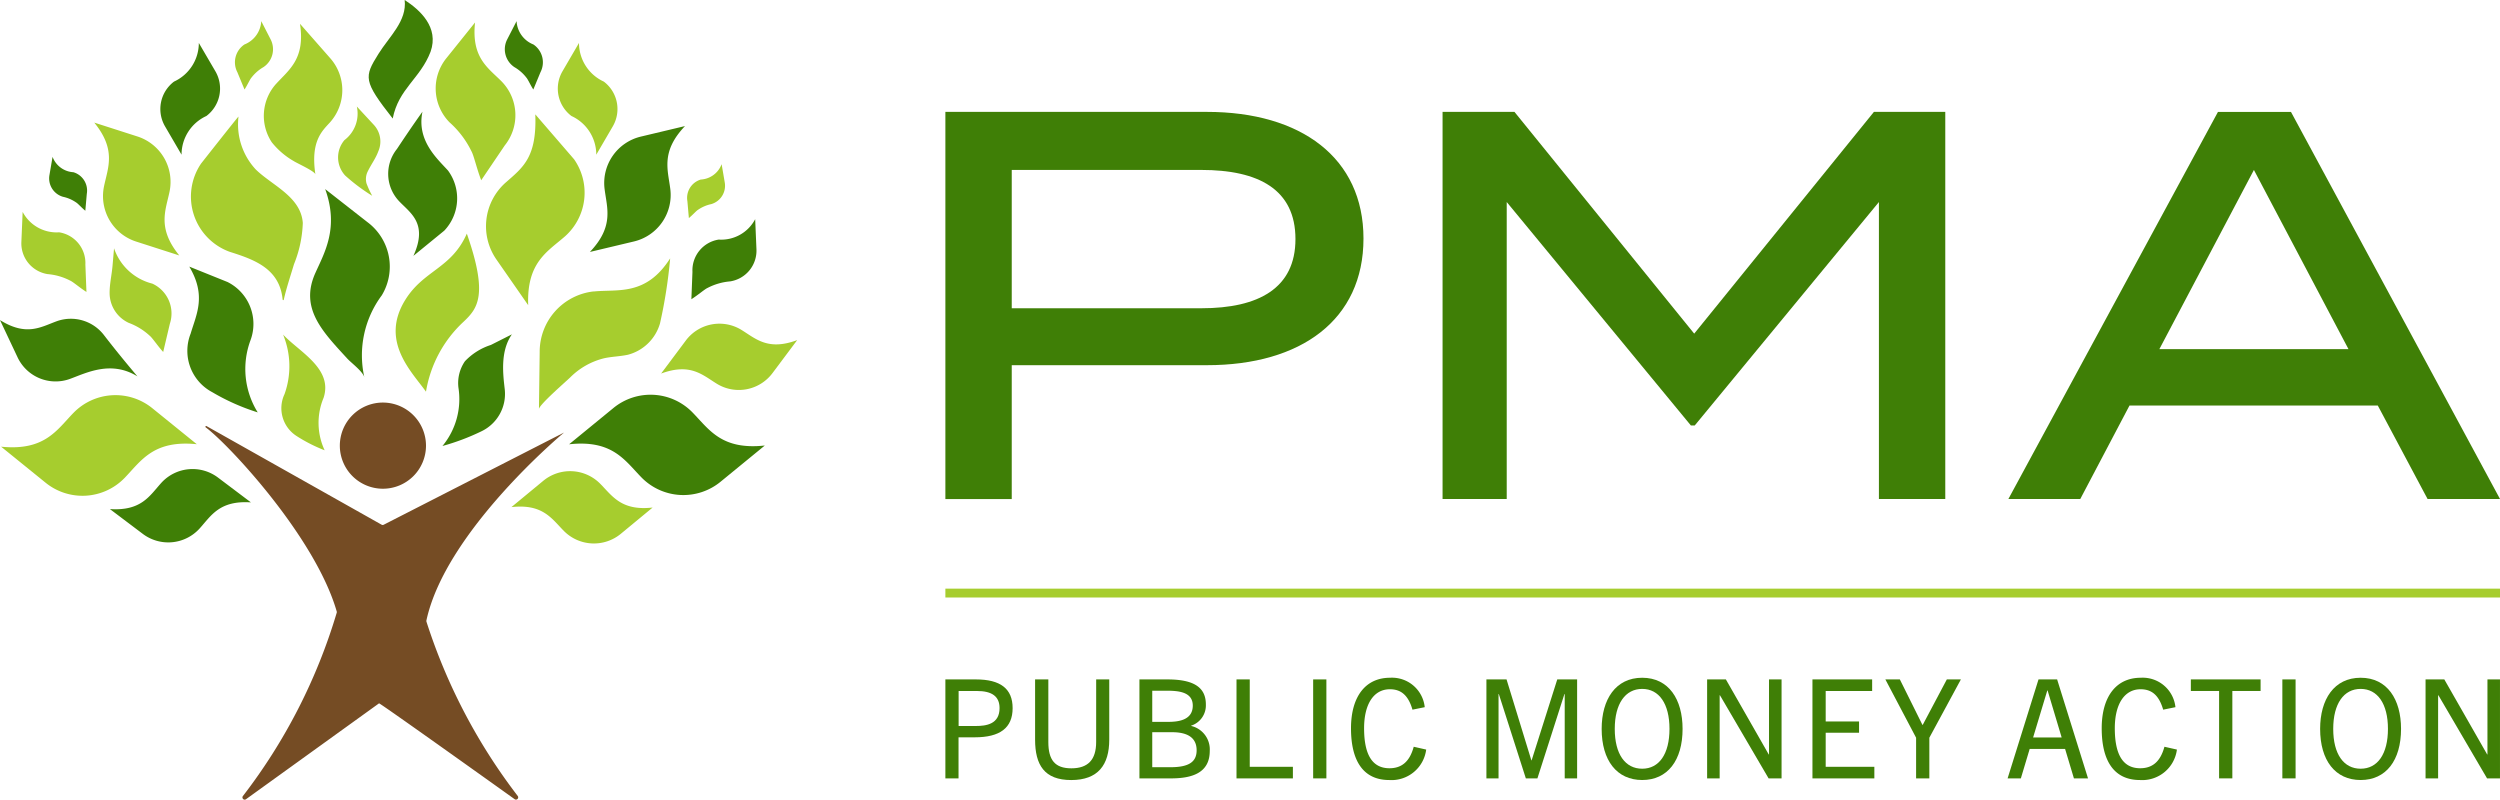 <?xml version="1.0" encoding="UTF-8"?> <svg xmlns="http://www.w3.org/2000/svg" xmlns:xlink="http://www.w3.org/1999/xlink" id="Group_79651" data-name="Group 79651" width="169.9" height="54.346" viewBox="0 0 169.9 54.346"><defs><clipPath id="clip-path"><rect id="Rectangle_4823" data-name="Rectangle 4823" width="169.901" height="54.346" fill="none"></rect></clipPath></defs><g id="Group_79533" data-name="Group 79533" clip-path="url(#clip-path)"><path id="Path_27324" data-name="Path 27324" d="M726.042,528.507v-6.726h2.07c1.667,0,2.5.628,2.5,1.949,0,1.349-.862,1.986-2.576,1.986h-1.1v2.792Zm2.061-3.56c.712,0,1.621-.122,1.621-1.218,0-.8-.525-1.161-1.536-1.161h-1.246v2.379Z" transform="translate(-661.794 -475.608)" fill="#3f7f06"></path><path id="Path_27325" data-name="Path 27325" d="M799.111,521.781H800v4.094c0,1.714-.759,2.745-2.586,2.745s-2.454-1.031-2.454-2.745v-4.094h.9v4.253c0,1.227.45,1.789,1.564,1.789s1.686-.562,1.686-1.789Z" transform="translate(-724.615 -475.608)" fill="#3f7f06"></path><path id="Path_27326" data-name="Path 27326" d="M875.1,528.507v-6.726H877c1.817,0,2.614.553,2.614,1.7a1.447,1.447,0,0,1-1,1.443v.019a1.639,1.639,0,0,1,1.265,1.7c0,1.518-1.246,1.864-2.632,1.864Zm1.948-3.841c.656,0,1.677-.094,1.677-1.105,0-.946-1-1.012-1.789-1.012h-.965v2.117Zm.159,3.082c1.246,0,1.78-.356,1.78-1.152,0-.843-.6-1.227-1.667-1.227h-1.349v2.379Z" transform="translate(-797.664 -475.608)" fill="#3f7f06"></path><path id="Path_27327" data-name="Path 27327" d="M949.63,528.507v-6.726h.9v5.939h2.932v.787Z" transform="translate(-865.597 -475.609)" fill="#3f7f06"></path><rect id="Rectangle_4820" data-name="Rectangle 4820" width="0.899" height="6.726" transform="translate(89.242 46.173)" fill="#3f7f06"></rect><path id="Path_27328" data-name="Path 27328" d="M1042.616,525.393a2.375,2.375,0,0,1-2.51,2.07c-1.78,0-2.6-1.321-2.6-3.513s1.012-3.438,2.651-3.438a2.236,2.236,0,0,1,2.36,2l-.833.169c-.29-.993-.787-1.387-1.536-1.387-1.087,0-1.752.993-1.752,2.651,0,1.789.553,2.717,1.724,2.717.806,0,1.368-.422,1.649-1.461Z" transform="translate(-945.692 -474.452)" fill="#3f7f06"></path><path id="Path_27329" data-name="Path 27329" d="M1146.889,528.507v-5.733h-.019l-1.836,5.733h-.787l-1.836-5.733h-.019v5.733h-.824v-6.726h1.368l1.686,5.5h.019l1.742-5.5h1.349v6.726Z" transform="translate(-1040.551 -475.609)" fill="#3f7f06"></path><path id="Path_27330" data-name="Path 27330" d="M1230.073,523.988c0-2,.946-3.475,2.754-3.475s2.745,1.471,2.745,3.475c0,2.145-1.021,3.475-2.745,3.475s-2.754-1.33-2.754-3.475m4.609,0c0-1.714-.712-2.717-1.855-2.717s-1.864,1-1.864,2.717.712,2.707,1.864,2.707,1.855-1,1.855-2.707" transform="translate(-1121.224 -474.453)" fill="#3f7f06"></path><path id="Path_27331" data-name="Path 27331" d="M1315.236,528.507l-3.307-5.649h-.019v5.649h-.852v-6.726h1.274l2.913,5.1h.019v-5.1h.853v6.726Z" transform="translate(-1195.042 -475.609)" fill="#3f7f06"></path><path id="Path_27332" data-name="Path 27332" d="M1391.943,528.507v-6.726H1396v.787h-3.157v2.07h2.267v.768h-2.267v2.314h3.307v.787Z" transform="translate(-1268.769 -475.609)" fill="#3f7f06"></path><path id="Path_27333" data-name="Path 27333" d="M1450.035,528.507v-2.763l-2.089-3.963h.984l1.536,3.092h.019l1.639-3.092h.956l-2.145,3.963v2.763Z" transform="translate(-1319.817 -475.609)" fill="#3f7f06"></path><path id="Path_27334" data-name="Path 27334" d="M1546.354,528.507l-.6-2h-2.407l-.6,2h-.9l2.1-6.726h1.265l2.1,6.726Zm-2.773-2.782h1.939l-.956-3.195h-.019Z" transform="translate(-1405.41 -475.608)" fill="#3f7f06"></path><path id="Path_27335" data-name="Path 27335" d="M1619.167,525.393a2.375,2.375,0,0,1-2.511,2.07c-1.78,0-2.6-1.321-2.6-3.513s1.012-3.438,2.651-3.438a2.237,2.237,0,0,1,2.36,2l-.833.169c-.291-.993-.787-1.387-1.536-1.387-1.087,0-1.752.993-1.752,2.651,0,1.789.553,2.717,1.724,2.717.806,0,1.368-.422,1.649-1.461Z" transform="translate(-1471.224 -474.452)" fill="#3f7f06"></path><path id="Path_27336" data-name="Path 27336" d="M1684.468,528.507v-5.939h-1.92v-.787h4.74v.787h-1.92v5.939Z" transform="translate(-1533.658 -475.609)" fill="#3f7f06"></path><rect id="Rectangle_4821" data-name="Rectangle 4821" width="0.899" height="6.726" transform="translate(155.109 46.173)" fill="#3f7f06"></rect><path id="Path_27337" data-name="Path 27337" d="M1781.851,523.988c0-2,.946-3.475,2.754-3.475s2.745,1.471,2.745,3.475c0,2.145-1.021,3.475-2.745,3.475s-2.754-1.33-2.754-3.475m4.609,0c0-1.714-.712-2.717-1.855-2.717s-1.864,1-1.864,2.717.712,2.707,1.864,2.707,1.855-1,1.855-2.707" transform="translate(-1624.175 -474.453)" fill="#3f7f06"></path><path id="Path_27338" data-name="Path 27338" d="M1867.014,528.507l-3.307-5.649h-.019v5.649h-.853v-6.726h1.274l2.913,5.1h.019v-5.1h.852v6.726Z" transform="translate(-1697.994 -475.609)" fill="#3f7f06"></path><path id="Path_27339" data-name="Path 27339" d="M754.456,94.537c0,5.525-4.247,8.607-10.637,8.607H730.552v9.1h-4.51V85.93h17.777c6.39,0,10.637,3.119,10.637,8.607m-4.623.038c0-3.383-2.518-4.7-6.389-4.7H730.552v9.4h12.892c3.871,0,6.389-1.353,6.389-4.7" transform="translate(-661.794 -78.326)" fill="#3f7f06"></path><path id="Path_27340" data-name="Path 27340" d="M1142.057,85.93v26.308h-4.51V92.056l-12.516,15.184h-.263l-12.515-15.184v20.182h-4.36V85.93h4.886L1124.994,101l12.214-15.071Z" transform="translate(-1009.856 -78.326)" fill="#3f7f06"></path><path id="Path_27341" data-name="Path 27341" d="M1567.528,105.887h-16.875l-3.345,6.352h-4.886l14.244-26.308h4.961l14.207,26.308h-4.923Zm-1.992-3.834-6.427-12.177-6.426,12.177Z" transform="translate(-1405.933 -78.326)" fill="#3f7f06"></path><rect id="Rectangle_4822" data-name="Rectangle 4822" width="105.654" height="0.602" transform="translate(64.248 40.004)" fill="#a6cd2e"></rect><path id="Path_27342" data-name="Path 27342" d="M169.816,333.9a.153.153,0,0,1-.118,0l-11.918-6.712a.052.052,0,0,0-.052.088c1.54,1.133,7.439,7.438,8.906,12.512a.161.161,0,0,1,0,.086,38.339,38.339,0,0,1-6.374,12.457.152.152,0,0,0,.212.215l9.037-6.513c.053-.038,9.216,6.513,9.216,6.513a.153.153,0,0,0,.212-.215,38.959,38.959,0,0,1-6.207-11.855.163.163,0,0,1,0-.08c1.312-6.091,9.355-12.768,9.355-12.768Z" transform="translate(-143.75 -298.234)" fill="#754c24"></path><path id="Path_27343" data-name="Path 27343" d="M266.83,312.11a2.928,2.928,0,1,1-2.928-2.945,2.934,2.934,0,0,1,2.928,2.945" transform="translate(-237.879 -281.807)" fill="#754c24"></path><path id="Path_27344" data-name="Path 27344" d="M72.392,94.154c1.511,1.858.931,3.045.663,4.331a3.246,3.246,0,0,0,2.174,3.751l2.941.946c-1.512-1.86-.931-3.047-.662-4.334A3.243,3.243,0,0,0,75.336,95.1Z" transform="translate(-65.986 -85.822)" fill="#a6cd2e"></path><path id="Path_27345" data-name="Path 27345" d="M308.7,179.409c-1.047,2.378-2.918,2.473-4.177,4.492-1.758,2.82.44,4.9,1.4,6.251a8.313,8.313,0,0,1,2.544-4.744c.969-.911,1.7-1.807.231-6" transform="translate(-276.973 -163.533)" fill="#a6cd2e"></path><path id="Path_27346" data-name="Path 27346" d="M284.781,8.06c.4-2.042,1.864-2.7,2.572-4.541.589-1.656-.707-2.839-1.759-3.519.165,1.428-1.041,2.475-1.777,3.655-.985,1.58-1.049,1.832.964,4.4" transform="translate(-258.093)" fill="#3f7f06"></path><path id="Path_27347" data-name="Path 27347" d="M300.456,85.749c-.408,1.953.977,3.169,1.733,4a3.188,3.188,0,0,1-.25,4.085l-2.1,1.716c1.028-2.258-.26-2.934-1.016-3.763a2.7,2.7,0,0,1-.1-3.505c1.049-1.59,1.733-2.531,1.733-2.531" transform="translate(-271.744 -78.161)" fill="#3f7f06"></path><path id="Path_27348" data-name="Path 27348" d="M125.777,32.978a2.887,2.887,0,0,1-1.685,2.627,2.336,2.336,0,0,0-.609,3.046l1.12,1.921a2.889,2.889,0,0,1,1.687-2.628A2.334,2.334,0,0,0,126.9,34.9Z" transform="translate(-112.265 -30.06)" fill="#3f7f06"></path><path id="Path_27349" data-name="Path 27349" d="M219.337,264.877a4.4,4.4,0,0,1-.076-3.568c.652-1.989-1.648-3.122-2.752-4.3a5.619,5.619,0,0,1,.1,4.043,2.241,2.241,0,0,0,.8,2.838,10.5,10.5,0,0,0,1.928.983" transform="translate(-197.271 -234.27)" fill="#a6cd2e"></path><path id="Path_27350" data-name="Path 27350" d="M148.913,214.7a5.586,5.586,0,0,1-.5-4.89,3.185,3.185,0,0,0-1.554-3.974l-2.6-1.047c1.171,1.978.492,3.212.091,4.557a3.176,3.176,0,0,0,1.469,3.976,14.745,14.745,0,0,0,3.1,1.377" transform="translate(-131.395 -186.67)" fill="#3f7f06"></path><path id="Path_27351" data-name="Path 27351" d="M87.071,193.125a3.707,3.707,0,0,1-2.6-2.4l-.1,1.159c-.052.635-.213,1.3-.2,1.932a2.239,2.239,0,0,0,1.3,1.977,4.265,4.265,0,0,1,1.428.877c.177.141.522.67.912,1.1l.453-1.917a2.229,2.229,0,0,0-1.2-2.732" transform="translate(-76.721 -173.85)" fill="#a6cd2e"></path><path id="Path_27352" data-name="Path 27352" d="M203.452,22.353c.882-.971,1.983-1.693,1.621-4.08l2.057,2.342a3.282,3.282,0,0,1-.023,4.362c-.537.59-1.325,1.279-.988,3.532-.032-.215-1.241-.755-1.463-.9a5.241,5.241,0,0,1-1.5-1.282,3.253,3.253,0,0,1,.294-3.974" transform="translate(-184.685 -16.656)" fill="#a6cd2e"></path><path id="Path_27353" data-name="Path 27353" d="M18.96,164.125a2.606,2.606,0,0,1-2.479-1.387l-.086,2.036a2.115,2.115,0,0,0,1.786,2.192,4.041,4.041,0,0,1,1.525.439c.2.084.646.479,1.111.773l-.073-1.863a2.112,2.112,0,0,0-1.784-2.19" transform="translate(-14.942 -148.337)" fill="#a6cd2e"></path><path id="Path_27354" data-name="Path 27354" d="M39.353,121.512a1.608,1.608,0,0,1-1.4-1.043l-.211,1.235a1.3,1.3,0,0,0,.919,1.479,2.494,2.494,0,0,1,.9.389c.114.067.357.344.618.56l.1-1.143a1.3,1.3,0,0,0-.918-1.478" transform="translate(-34.381 -109.809)" fill="#3f7f06"></path><path id="Path_27355" data-name="Path 27355" d="M181.106,17.816a1.807,1.807,0,0,0,1.142-1.586l.636,1.239a1.462,1.462,0,0,1-.482,1.884,2.8,2.8,0,0,0-.822.719c-.1.11-.264.486-.469.805l-.488-1.178a1.46,1.46,0,0,1,.481-1.882" transform="translate(-164.493 -14.794)" fill="#a6cd2e"></path><path id="Path_27356" data-name="Path 27356" d="M376.137,100.781c-.11-2.916,1.308-3.632,2.5-4.676a3.968,3.968,0,0,0,.621-5.236l-2.638-3.056c.11,2.918-.825,3.594-2.017,4.638a3.964,3.964,0,0,0-.621,5.231Z" transform="translate(-340.241 -80.041)" fill="#a6cd2e"></path><path id="Path_27357" data-name="Path 27357" d="M153.272,102.029a.039.039,0,0,1-.077,0c-.2-2.1-1.9-2.716-3.59-3.249a3.993,3.993,0,0,1-1.954-6s2.543-3.231,2.543-3.191a4.5,4.5,0,0,0,1.171,3.589c1.108,1.09,3.067,1.843,3.2,3.636a8.2,8.2,0,0,1-.6,2.808c-.238.8-.509,1.593-.691,2.4" transform="translate(-133.986 -81.664)" fill="#a6cd2e"></path><path id="Path_27358" data-name="Path 27358" d="M459.5,96.828c-1.65,1.736-1.164,2.964-1,4.267a3.246,3.246,0,0,1-2.457,3.572l-3.006.716c1.651-1.738,1.163-2.966,1-4.27a3.243,3.243,0,0,1,2.455-3.568Z" transform="translate(-412.948 -88.26)" fill="#3f7f06"></path><path id="Path_27359" data-name="Path 27359" d="M429.837,32.978a2.887,2.887,0,0,0,1.685,2.627,2.336,2.336,0,0,1,.609,3.046l-1.12,1.921a2.889,2.889,0,0,0-1.687-2.628,2.334,2.334,0,0,1-.608-3.042Z" transform="translate(-390.488 -30.06)" fill="#a6cd2e"></path><path id="Path_27360" data-name="Path 27360" d="M507.726,251.957c2-.741,2.815.1,3.807.705a2.857,2.857,0,0,0,3.774-.751l1.666-2.227c-2,.742-2.816-.1-3.809-.707a2.855,2.855,0,0,0-3.77.75Z" transform="translate(-462.797 -226.57)" fill="#a6cd2e"></path><path id="Path_27361" data-name="Path 27361" d="M392.781,364.309c2.133-.239,2.736.786,3.567,1.623a2.874,2.874,0,0,0,3.875.185l2.153-1.778c-2.134.239-2.737-.788-3.569-1.625a2.871,2.871,0,0,0-3.871-.185Z" transform="translate(-358.024 -329.846)" fill="#a6cd2e"></path><path id="Path_27362" data-name="Path 27362" d="M93.993,362.49c-2.141-.144-2.7.906-3.491,1.779a2.874,2.874,0,0,1-3.863.357l-2.229-1.681c2.143.144,2.7-.908,3.493-1.781a2.871,2.871,0,0,1,3.859-.356Z" transform="translate(-76.941 -328.348)" fill="#3f7f06"></path><path id="Path_27363" data-name="Path 27363" d="M437.063,306.507c2.958-.322,3.787,1.1,4.931,2.265a3.983,3.983,0,0,0,5.37.274l3-2.456c-2.961.322-3.788-1.1-4.934-2.268a3.979,3.979,0,0,0-5.364-.273Z" transform="translate(-398.387 -276.313)" fill="#3f7f06"></path><path id="Path_27364" data-name="Path 27364" d="M9.345,248.7c-1.81-1.127-3.519-.219-4.612.175a2.857,2.857,0,0,1-3.547-1.492L0,244.87c1.812,1.128,2.779.466,3.874.071a2.836,2.836,0,0,1,3.191.949c.738.959,1.5,1.888,2.28,2.812" transform="translate(0 -223.117)" fill="#3f7f06"></path><path id="Path_27365" data-name="Path 27365" d="M14.157,306.8c-2.961-.3-3.779,1.127-4.916,2.3a3.982,3.982,0,0,1-5.368.31L.858,306.968c2.963.3,3.78-1.129,4.919-2.3a3.979,3.979,0,0,1,5.363-.31Z" transform="translate(-0.782 -276.611)" fill="#a6cd2e"></path><path id="Path_27366" data-name="Path 27366" d="M339.788,264.41a5,5,0,0,0,1.088-3.961,2.606,2.606,0,0,1,.442-1.8,4.2,4.2,0,0,1,1.762-1.107l1.43-.722c-.814,1.165-.6,2.748-.485,3.757a2.817,2.817,0,0,1-1.584,2.832,15.469,15.469,0,0,1-2.653,1" transform="translate(-309.72 -234.099)" fill="#3f7f06"></path><path id="Path_27367" data-name="Path 27367" d="M417.647,200.667c1.652-.171,3.551.329,5.2-2.252a33.853,33.853,0,0,1-.689,4.412,3.083,3.083,0,0,1-2.185,2.139c-.528.114-1.074.121-1.6.235a4.9,4.9,0,0,0-2.315,1.3c-.307.3-2.16,1.9-2.129,2.167l.05-3.88a4.125,4.125,0,0,1,3.666-4.126" transform="translate(-377.302 -180.857)" fill="#a6cd2e"></path><path id="Path_27368" data-name="Path 27368" d="M238.52,150.93c.613-1.373,1.629-3.067.672-5.713l2.879,2.252a3.769,3.769,0,0,1,.967,4.971,6.826,6.826,0,0,0-1.187,5.553c-.137-.415-.874-.949-1.165-1.266-1.67-1.824-3.238-3.4-2.165-5.8" transform="translate(-217.093 -132.367)" fill="#3f7f06"></path><path id="Path_27369" data-name="Path 27369" d="M339.1,21.229c-.924-.931-2.056-1.6-1.8-4l-1.951,2.43a3.282,3.282,0,0,0,.217,4.356,6.319,6.319,0,0,1,1.483,1.953c.167.286.363,1.189.67,1.982l1.6-2.365a3.279,3.279,0,0,0-.216-4.352" transform="translate(-305.016 -15.701)" fill="#a6cd2e"></path><path id="Path_27370" data-name="Path 27370" d="M532.833,169.709a2.606,2.606,0,0,0,2.479-1.387l.086,2.036a2.114,2.114,0,0,1-1.786,2.192,4.042,4.042,0,0,0-1.525.439c-.2.084-.646.479-1.111.773l.073-1.863a2.113,2.113,0,0,1,1.784-2.19" transform="translate(-483.99 -153.427)" fill="#3f7f06"></path><path id="Path_27371" data-name="Path 27371" d="M528.733,127.1a1.608,1.608,0,0,0,1.4-1.043l.211,1.235a1.3,1.3,0,0,1-.919,1.479,2.494,2.494,0,0,0-.9.389c-.114.067-.357.344-.618.56l-.1-1.143a1.3,1.3,0,0,1,.918-1.478" transform="translate(-481.091 -114.899)" fill="#a6cd2e"></path><path id="Path_27372" data-name="Path 27372" d="M260.1,84.07a2.256,2.256,0,0,0,.838-2.281l1.171,1.264a1.664,1.664,0,0,1,.285,1.791c-.174.475-.479.877-.7,1.33a1.151,1.151,0,0,0-.1.837,6.231,6.231,0,0,0,.389.846,12.655,12.655,0,0,1-1.836-1.376,1.815,1.815,0,0,1-.049-2.41" transform="translate(-236.688 -74.551)" fill="#a6cd2e"></path><path id="Path_27373" data-name="Path 27373" d="M389.635,17.816a1.807,1.807,0,0,1-1.142-1.586l-.636,1.239a1.462,1.462,0,0,0,.482,1.884,2.8,2.8,0,0,1,.822.719c.1.11.264.486.469.805l.488-1.178a1.461,1.461,0,0,0-.481-1.882" transform="translate(-353.386 -14.794)" fill="#3f7f06"></path></g></svg> 